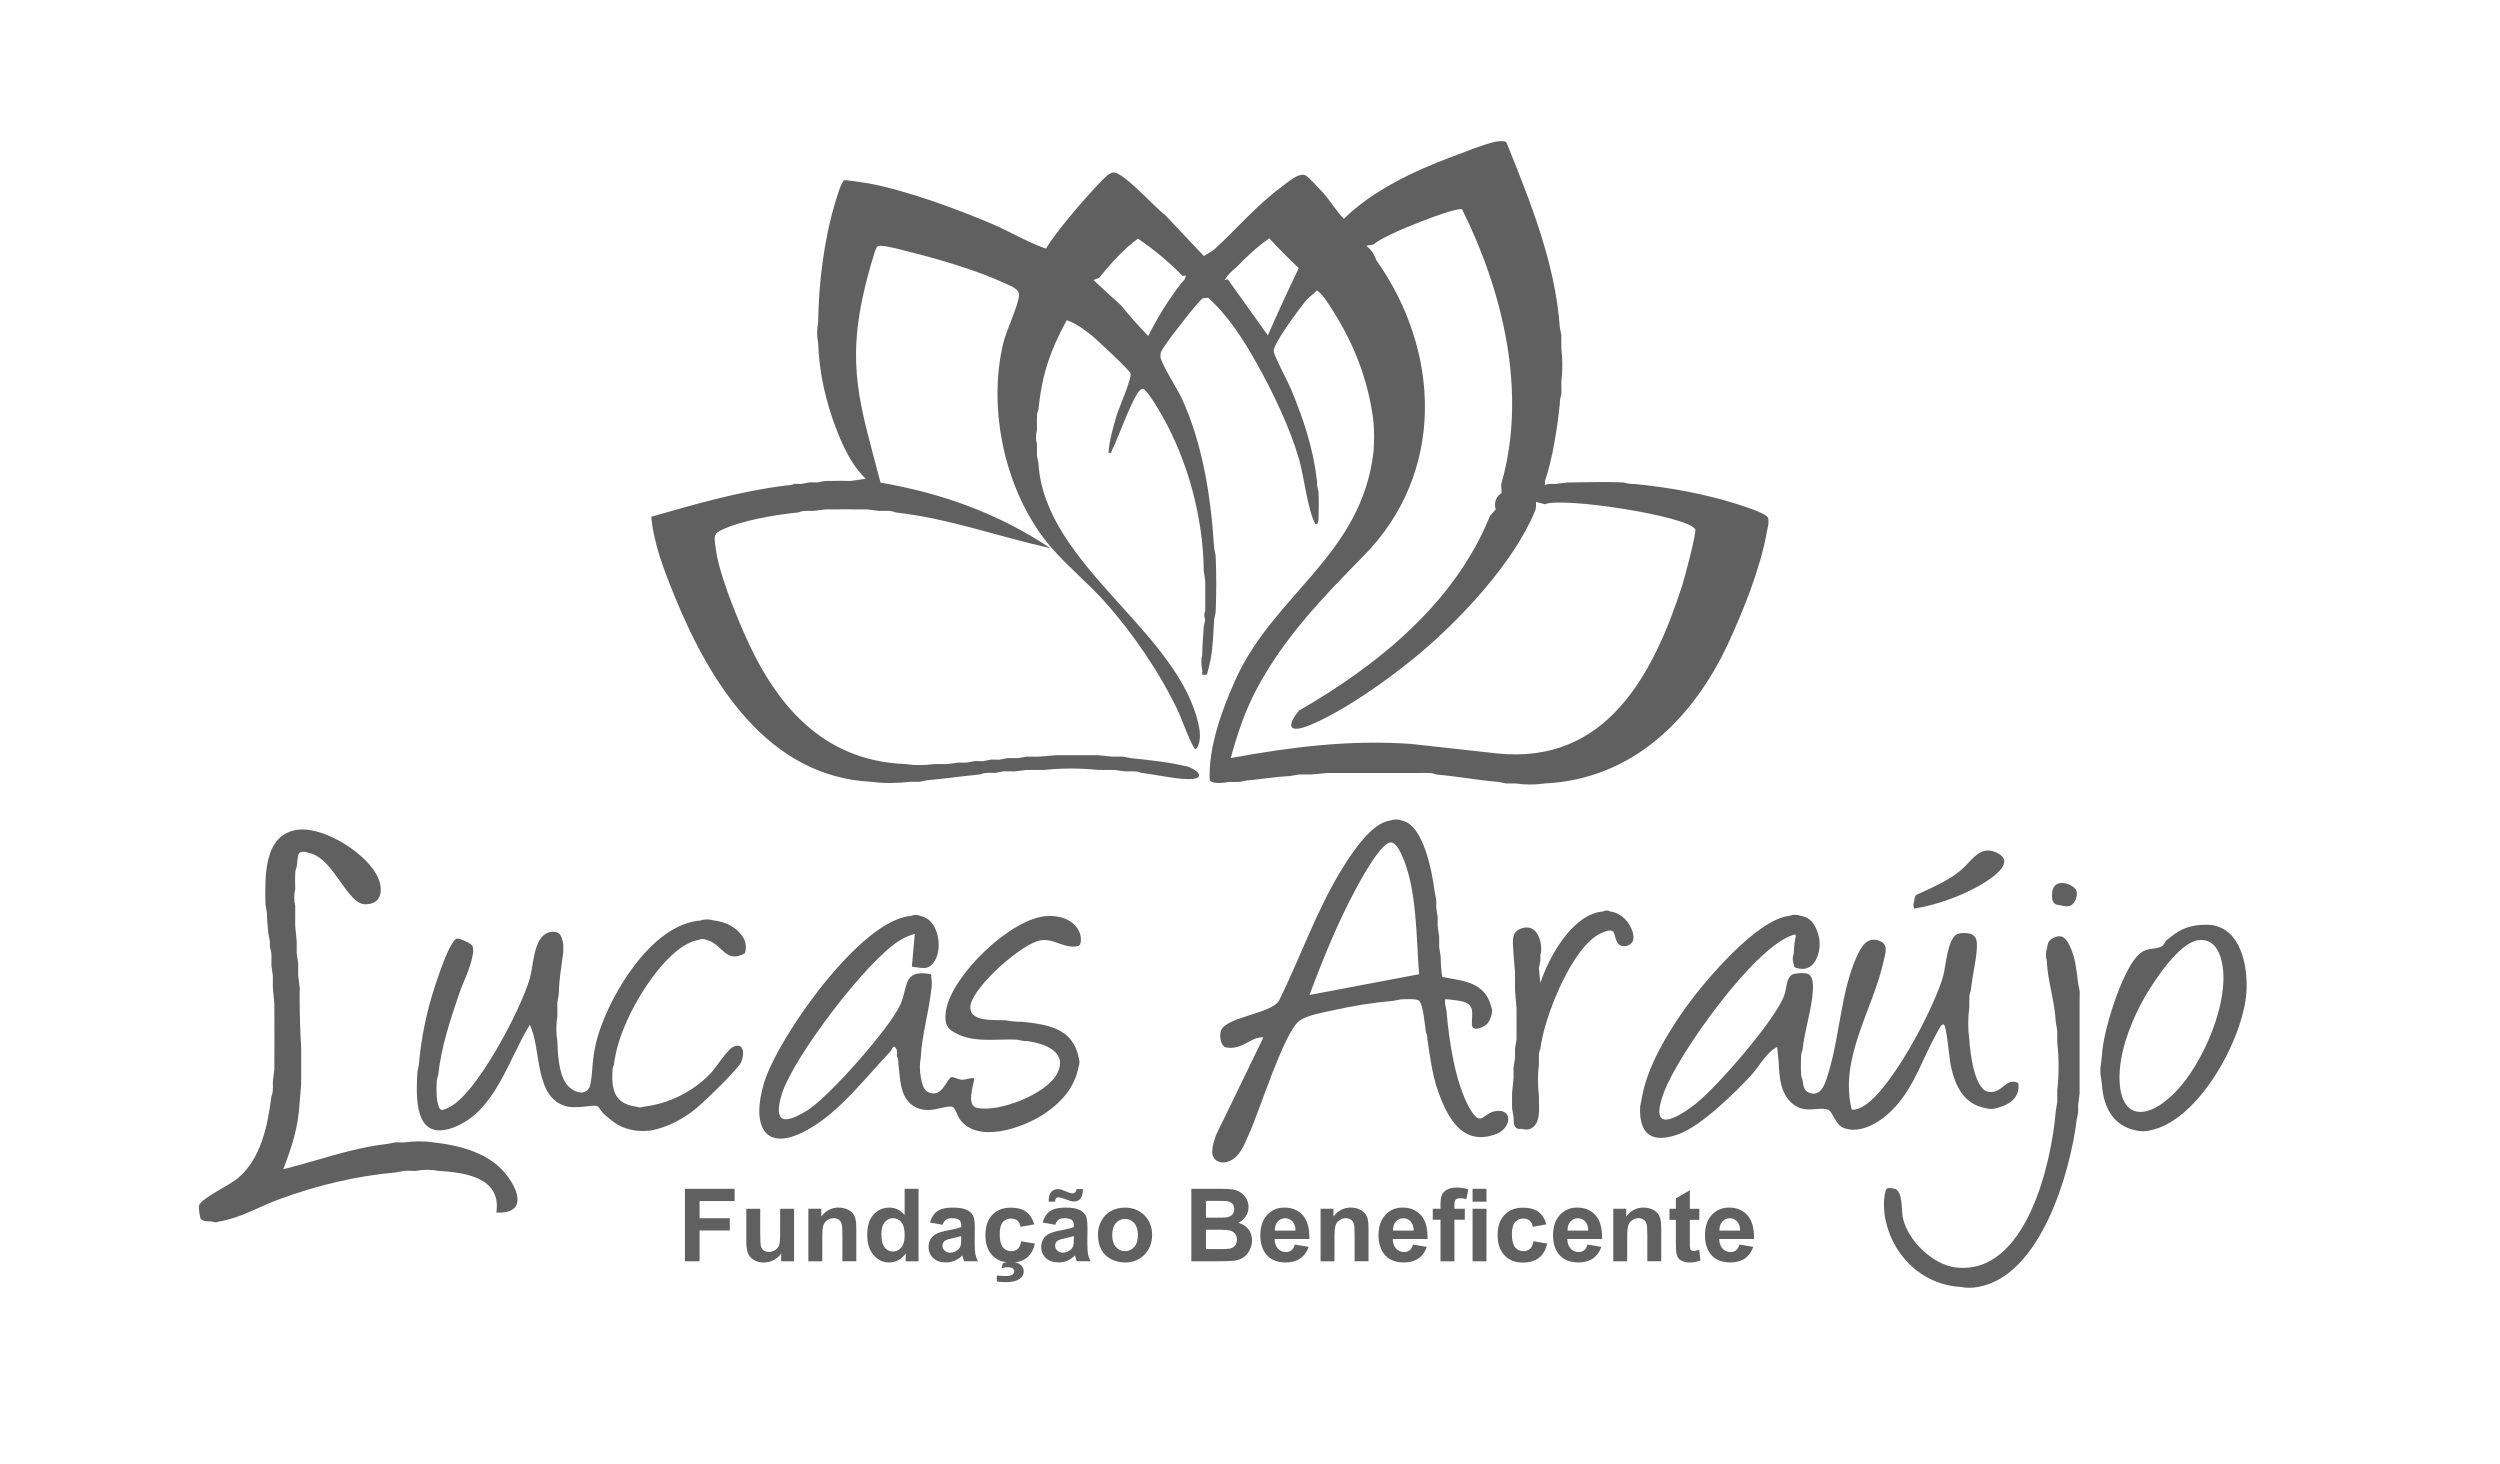 <?xml version="1.0" encoding="UTF-8"?>
<svg id="Camada_1" xmlns="http://www.w3.org/2000/svg" version="1.1" viewBox="0 0 690 404">
  <!-- Generator: Adobe Illustrator 29.6.1, SVG Export Plug-In . SVG Version: 2.1.1 Build 9)  -->
  <defs>
    <style>
      .st0 {
        fill: #606060;
      }
    </style>
  </defs>
  <path class="st0" d="M327.32,211.5c-4.56-1.15-10.5-1.78-15.22-2.25l-2.06-.41c-.94-.07-1.93,0-2.88,0l-4.11-.41c-3.83-.02-7.68-.02-11.51,0l-4.93.41c-1.09,0-2.19-.02-3.29,0l-2.47.41c-.95.01-1.93-.05-2.88,0l-2.06.41c-.81.06-1.65-.06-2.47,0l-2.06.41c-.81.07-1.65-.07-2.47,0l-2.06.41c-.81.06-1.65-.03-2.47,0l-2.88.41c-1.23.01-2.47,0-3.7,0-2.58.36-5.23.39-7.81,0-23.3-.88-36.25-16.74-44.88-36.72-2.68-6.2-6.91-16.67-7.62-23.21-.21-1.92-.75-3.45,1.11-4.41,5.6-2.9,15.51-4.48,21.79-5.13.65-.28,1.33-.42,2.06-.41.68-.05,1.37.04,2.06,0l3.29-.41c3.83-.03,7.68-.03,11.51,0l3.29.41c.81.04,1.66-.07,2.47,0,.73-.01,1.41.12,2.06.41,15.01,1.72,28.23,6.65,42.75,9.87-14.32-9.59-29.89-15.16-46.86-18.09-5.52-21.26-9.72-32.04-4.08-54.85.38-1.54,2.46-9.38,3.05-10.11.38-.47.64-.41,1.18-.39,2.15.09,5.63,1.11,7.84,1.66,7.62,1.87,19,5.23,26,8.53,1.56.73,4.29,1.59,4.25,3.36-.07,2.65-3.48,9.72-4.32,13.15-4.58,18.81.69,42.17,13.36,56.73,4.35,5,10.13,9.81,14.6,14.79,7.82,8.71,15.46,19.97,20.42,30.56.65,1.4,3.85,10.14,4.66,10.14.73-.52.8-1.28,1.03-2.05.26-1.23.18-2.47,0-3.7-4.94-26.5-42.75-44.77-44.4-73.17l-.41-2.06c-.02-1.09,0-2.19,0-3.29-.36-1.2-.37-2.5,0-3.7.04-1.23-.08-2.48,0-3.7,0-.73.13-1.41.41-2.06.94-9.62,3.24-16.27,7.81-24.67,2.51.85,4.7,2.5,6.77,4.12,1.4,1.09,10.62,9.71,10.84,10.56.38,1.42-3.17,9.44-3.84,11.63-.98,3.21-2,6.96-2.26,10.27,1.06.21.72-.23,1.03-.8,1.55-2.86,5.9-15.56,8-16.69.73-.39.81.02,1.24.44,1.41,1.37,3.55,5.08,4.59,6.92,7.12,12.51,11.31,28.2,11.44,42.62l.41,2.88c.03,2.73.01,5.49,0,8.22-.31.79-.35,1.68,0,2.47-.13.67-.26,1.35-.41,2.06-.14,2.67-.41,5.1-.41,7.81-.41,1.35-.24,2.74,0,4.11.09.31-.11,1.14,0,1.23.05.04,1.18.04,1.23,0,.16-.14.95-3.55,1.06-4.09.7-3.63.76-7.46,1-11.12l.41-2.06c.22-4.88.22-10.74,0-15.62l-.41-2.06c-.89-14-3.07-28.55-8.97-41.39-1.12-2.43-5.78-9.68-5.86-11.45-.07-1.49.64-2.08,1.34-3.2,1.03-1.66,9.22-12.29,10.23-12.81.57-.3,1.56-.16,1.62-.22,5.52,4.95,9.59,11.38,13.23,17.81,4.5,7.96,9.32,18.01,11.86,26.79,1.36,4.71,2.37,14.18,4.52,17.89.45.14.73-.28.82-1.23.07-2.49.14-5.34,0-7.81-.29-.92-.43-1.88-.41-2.88-1.03-9.08-3.74-17.1-7.21-25.47-.81-1.96-4.74-9.2-4.74-10.5,0-2.09,7.12-11.69,8.86-13.78.89-1.07,2.25-1.94,3.09-2.87,1.43,1,2.51,2.71,3.46,4.15,6.5,9.85,10.85,20.64,12.16,32.44.18,2.61.18,5.2,0,7.81-3.3,28.78-27.44,39.24-38.17,63.16-3.69,8.23-7.49,18.62-7.05,27.69.97,1.06,3.75.69,5.34.41.95,0,1.93.06,2.88,0l2.06-.41c3.98-.34,7.94-1.02,11.92-1.23l2.47-.41c1.09-.01,2.19,0,3.29,0l4.52-.41c1.78,0,3.57,0,5.34,0h19.32c1.09.04,2.2-.07,3.29,0,.72,0,1.41.13,2.06.41,5.78.51,11.47,1.57,17.27,2.06l2.06.41c.82.04,1.65-.03,2.47,0,2.72.39,5.5.41,8.22,0,24.17-1.15,40.99-17.93,50.64-38.78,4.19-9.05,8.93-20.91,10.62-30.7l.41-2.06c0-.57.1-1.21-.08-1.76-.41-1.24-6.66-3.19-8.24-3.7-8.98-2.9-19.28-4.77-28.68-5.65-1,.02-1.96-.12-2.88-.41-5.02-.26-10.55-.04-15.62,0l-3.29.41c-.53.04-1.14-.07-1.64,0-.51.05-.96.14-1.33.28.12-.18.15-.55.1-1.1,2.15-6.27,3.42-14.75,4.11-21.38-.02-.86.12-1.69.41-2.47.08-1.22-.03-2.47,0-3.7.39-3,.35-6.04,0-9.04,0-1.23.02-2.47,0-3.7l-.41-2.06c-1.29-17.95-8.16-34.73-14.78-51.2-.6-.41-2.25-.24-3.01-.09-2.91.58-8.85,2.98-11.91,4.12-10.33,3.84-22.03,9.35-29.91,17.16-2.15-2.2-3.69-4.9-5.74-7.2-.78-.87-4-4.32-4.72-4.74-1.82-1.08-5.15,1.95-6.77,3.14-7,5.17-12.29,11.53-18.53,17.24-.6.55-2.79,1.7-2.88,1.84l-10.68-11.32c-2.72-1.96-11.35-11.73-14.2-11.75-.57,0-.81.17-1.25.43-1.53.9-7.1,7.3-8.61,9.06-2.68,3.11-6.77,8.08-8.83,11.52-5.02-1.7-9.64-4.55-14.52-6.65-9.79-4.21-23.91-9.39-34.3-11.33-.92-.17-6.44-1.01-6.81-.89-.88.27-2.19,4.97-2.54,6.13-3.14,10.33-4.6,22.53-4.73,33.3-.36,1.76-.39,3.59,0,5.34.28,8.36,2.11,16.44,5.15,24.24,1.83,4.7,4.31,9.91,8,13.37l-4.11.61c-1.9-.03-3.86-.07-5.76,0-1.13-.03-2.23.11-3.29.41-.82.05-1.65-.06-2.47,0l-2.06.41c-.67.06-1.38-.07-2.06,0-.65.29-1.33.42-2.06.41-13.07,1.63-24.81,5.07-37.39,8.65.68,7.46,3.56,14.86,6.37,21.76,9.71,23.84,25.71,50.07,54.46,51.4,3.49.5,7.16.38,10.69,0,.82-.03,1.65.05,2.47,0l2.06-.41c4.94-.44,9.86-1.15,14.8-1.64.65-.28,1.33-.42,2.06-.41.68-.06,1.38.05,2.06,0l2.06-.41c1.08-.08,2.2.02,3.29,0l3.29-.41c1.64-.01,3.29,0,4.93,0,4.7-.51,10.11-.5,14.8,0,1.5,0,3.02-.02,4.52,0l2.88.41c.81.04,1.66-.07,2.47,0,.73-.01,1.41.13,2.06.41,3.67.4,11.01,2.07,14.2,1.66,3.81-.48.52-2.93-1.86-3.53ZM379.11,67.49c2.48-2.69,23.86-10.86,24.46-9.66,11.19,22.54,18.09,50.5,10.74,75.92l.15,2.33c-1.74.99-2.15,2.98-1.64,4.52l-1.58,1.79c-9.76,24.21-31.19,41.32-52.75,53.76-3.77,4.71-2.37,6.26,3.22,3.91,9.24-3.88,20.63-11.94,28.59-18.42,12-9.77,27.51-26.2,33.36-40.61.32-.79.32-1.65.27-2.49l2.46.62c5.12-2.05,39.3,3.26,41.49,6.89.47.77-3.04,13.84-3.52,15.33-8.04,24.96-21.07,49.73-51.24,46.56l-23.69-2.62c-17-1.19-33,.84-49.75,3.9,1.84-6.66,3.87-12.83,7.16-19.05,7.47-14.1,18.35-25.42,29.49-36.71,22.63-22.94,21.36-56.43,3.55-81.63-.63-1.78-1.57-3.12-2.82-3.99l2.06-.35ZM341.25,73.77c2.87-2.99,5.68-5.63,9.08-8,2.53,2.77,5.24,5.51,8.13,8.23-2.92,6.05-5.83,12.41-8.54,18.56l-11.03-15.45-.89.17c.8-1.35,1.81-2.37,3.25-3.51ZM303.35,76.7c3.15-3.95,7.06-8.22,10.72-10.83,4.42,2.97,8.59,6.46,12.31,10.27l.93-.08c-.15.85-.52,1.46-1.09,1.85-3.59,4.62-6.7,9.56-9.31,14.83-2.6-2.69-5.1-5.51-7.51-8.47-2.66-2.37-5.19-4.7-7.58-6.98l1.53-.59Z"/>
  <path class="st0" d="M522.98,305.64c5.79-6.52,7.62-13.59,11.72-20.76.22-.39,1.22-2.66,1.85-2.05.75.73,1.47,9.33,1.83,11.12,1.16,5.67,3.6,10.84,9.68,11.9.95.3,1.93.3,2.88,0,3.53-.83,6.7-2.83,6.11-6.93-3.53-1.73-4.38,3.15-8.35,2.4-3.83-.72-5-11.23-5.16-14.38-.42-2.99-.4-6.05,0-9.04.03-.82-.05-1.65,0-2.47,0-.72.13-1.41.41-2.06.32-3.68,1.86-9.91,1.68-12.96-.08-1.33-.43-2.06-1.68-2.66-1.21-.32-2.49-.33-3.7,0-2.77,1.38-3.16,8.69-3.9,11.51-2.16,8.23-15.33,33.85-23.34,36.68-.64.22-1.24.45-1.93.3-3.56-14.19,5.94-27.72,8.83-41.09.46-2.14,1.46-4.68-1.42-5.57-3.3-1.03-4.78,1.76-5.98,4.34-4.3,9.3-4.75,21.84-7.73,31.74-.79,2.63-1.93,7.54-5.63,5.86-1.46-.66-1.42-2.29-1.65-3.49-.3-.63-.43-1.31-.41-2.06-.09-1.28-.05-2.81,0-4.11,0-.73.13-1.41.41-2.06.56-5.53,2.64-11.5,2.87-16.66.06-1.38.04-3.44-1.23-4.31-1.34-.42-2.76-.24-4.11,0-2.12.77-1.82,3.77-2.57,5.86-2.39,6.74-18.48,25.23-24.37,29.89-5.82,4.6-13.23,8.32-8.73-3.38,4.09-10.63,24.61-39.48,35.26-43.06,1.22-.5,1.11-.03.82,1.23-.26,1.35-.28,2.75-.41,4.11-.37.79-.25,1.68,0,2.47.16.41-.05.94.66,1.17,3.68,1.18,5.58-1.32,6.32-4.46.27-1.36.31-2.76,0-4.11-.62-2.62-1.95-5.33-4.93-5.76-1.05-.41-2.24-.4-3.29,0-8.95.98-23.28,17.98-28.46,25.19-5.06,7.04-10.89,16.75-12.24,25.37l-.41,2.06c-.37,7.82,3.33,10.29,10.68,7.6,6.13-2.24,15.42-11.31,19.95-16.23,2.22-2.41,4.23-6.38,7.19-7.82.13,1.11.27,2.48.41,4.11.17,4.2.49,9.26,4.31,11.92,3.41,2.38,6.66.37,9.39,1.3,1.05.36,2.06,4.15,4.08,4.97,5.08,2.05,11.08-2.07,14.27-5.66Z"/>
  <path class="st0" d="M262.9,305.5c.69.22,1.38,2.51,1.99,3.38,4.84,6.83,17.21,2.48,22.92-1.2,4.94-3.19,8.81-7.41,9.9-13.33.33-.81.27-1.66,0-2.47-1.63-8.11-8.56-9.13-15.62-9.87-1.54.03-3.04-.11-4.52-.41-2.78-.19-10.42.69-9.7-4.11.78-5.22,14.28-17.25,19.46-17.99,2.57-.37,4.66.99,7.09,1.55,1.09.2,2.21.38,3.29,0,.12-.07.34-.29.41-.41.34-.95.23-1.92,0-2.88-1.32-3.83-5.46-5.17-9.24-4.93-9.9.63-26.04,16.25-27.76,25.89-.18,1.23-.3,2.48,0,3.7.52,1.43,1.17,1.9,2.49,2.65,5.11,2.89,11.62,1.57,17.24,1.88.93.28,1.88.42,2.88.41,4.82.75,11.15,3.04,7.99,9.02-2.97,5.63-16.04,10.7-22.08,9.39-2.93-.63-1.06-5.95-.71-8.13-1.17-.29-2.4.41-3.45.37-.85-.03-2.34-.86-2.88-.72-1.12.28-2.26,4.59-4.96,4.49-2.75-.1-3.11-2.46-3.51-4.55-.33-1.8-.33-3.58,0-5.34.29-6.08,2.16-12.32,2.88-18.5.24-1.24.24-2.48,0-3.7-.08-.21.25-.74-.26-.84-7.72-1.36-6.01,3.55-8.3,8.52-2.95,6.42-19.56,25.31-25.6,29.07-6.04,3.76-9.54,3.87-7.14-4.26,2.97-10.07,23.8-37.5,32.86-42.78,1.33-.78,2.42-1.24,3.91-1.63l-.81,9.04c2.81.26,4.59,1.22,6.35-1.66,2.25-3.69.89-11.43-3.89-12.32-.9-.41-1.97-.39-2.88,0-13.75,1.09-36.39,33.3-40.3,45.82-3.7,11.86-.15,20.3,12.72,12.72,8.46-4.98,15.3-14.06,22.05-21.13.51-.53.76-2.16,1.63-.83.39.61.12,1.41.2,2.06.29.64.42,1.33.41,2.06.5,3.93.27,9.18,4.13,11.7,4.15,2.7,8.7-.41,10.8.28Z"/>
  <path class="st0" d="M136.7,321.14c-4.85-3.72-11.04-5.16-16.99-5.83-2.72-.42-5.5-.35-8.22,0-.82.03-1.65-.05-2.47,0l-2.06.41c-9.93,1.09-19.14,4.61-28.77,6.99,2.4-6.27,4.16-11.67,4.52-18.5l.41-4.93c.01-3.42,0-6.86,0-10.28-.26-4.11-.4-8.36-.41-12.74,0-1.23.01-2.47,0-3.7l-.41-3.29c0-1.09.01-2.19,0-3.29l-.41-2.88c-.01-1.09,0-2.19,0-3.29l-.41-4.11c-.01-1.91-.01-3.84,0-5.76-.35-1.48-.38-3.05,0-4.52.04-1.36-.1-2.76,0-4.11-.02-.73.12-1.42.41-2.06.48-3.51-.16-5.08,4.22-3.6,6.19,2.09,9.8,13.69,14.49,13.91,4.51.21,5.28-3.59,3.82-7.13-2.73-6.63-14.7-14.15-21.91-13.45-9.93.97-9.35,13.29-9.25,20.56l.41,2.47c.03,2.08.22,3.73.41,5.76l.41,2.06c.05.54-.05,1.11,0,1.64.28.65.42,1.33.41,2.06.08.94-.02,1.93,0,2.88l.41,2.88c.01,1.09,0,2.19,0,3.29l.41,4.52c.03,6.02.05,12.07,0,18.09l-.41,3.29c-.05.68.06,1.38,0,2.06.01.73-.12,1.41-.41,2.06-.98,7.95-2.84,17.21-9.26,22.6-2.31,1.94-9.78,5.36-10.69,7.43-.21.48.19,3.27.42,3.68.54.95,2.22.71,3.09.82.69.29,1.38.3,2.06,0,5.83-.96,10.89-4.04,16.34-6.06,10.42-3.87,21.47-6.53,32.58-7.5l2.06-.41c1.09-.07,2.2.03,3.29,0,2.03-.38,4.14-.41,6.17,0,7.31.42,17.5,1.79,16.03,11.51,10.52.51,4.56-9.8-.27-13.5Z"/>
  <path class="st0" d="M196.99,254.06c-1.18-.41-2.51-.4-3.7,0-12.54,1.04-22.93,17.6-27.03,28.26-2.17,5.65-2.54,8.97-2.98,14.91l-.41,2.47c-1.3,3.36-5.25,1.52-6.76-.84-1.95-3.05-2.15-8.01-2.28-11.49-.39-2.31-.35-4.68,0-6.99,0-1.23-.02-2.47,0-3.7l.41-2.47c.05-4.06.76-7.54,1.23-11.51v-2.06c-.26-1.18-.42-2.68-1.64-3.29-.83-.29-1.64-.23-2.47,0-4.18,1.56-4.01,8.77-5.14,12.74-2.33,8.2-14.85,32.47-22.65,35.72-.85.35-1.84,1-2.33-.06-.86-1.83-.81-4.87-.71-6.89,0-.73.13-1.41.41-2.06.81-7.7,3.27-15.1,5.75-22.41,1.23-3.64,2.99-6.63,3.71-10.48.29-.99.29-1.95,0-2.88-.44-.7-3.59-2.11-4.27-1.98-2.32.46-6.9,15.5-7.62,18.25-1.47,5.59-2.4,10.86-2.91,16.62l-.41,2.06c-.37,6.98-.87,19.07,9.74,15.29,11.71-4.18,15.42-18.98,21.3-28.43,3.34,6.82,1.03,20.47,10.48,22.6,1.5.23,3.02.14,4.52,0,5.29-.66,2.94-.21,5.96,2.46,2.7,2.39,4.45,3.49,8.01,4.11,1.5.18,3.02.2,4.52,0,4.69-.91,9.12-3.31,12.75-6.37,2.18-1.83,11.23-10.53,12.12-12.54.92-2.08.81-5.52-2.16-4.21-1.68.74-4.71,5.66-6.26,7.3-4.77,5.04-11.62,8.49-18.51,9.24-.71.29-1.35.28-2.06,0-5.6-.72-6.82-4.13-6.58-9.46-.01-.73.12-1.42.41-2.06.57-4.44,1.83-8.14,3.63-12.2,3.21-7.25,11.62-20.84,19.8-22.33.71-.28,1.35-.29,2.06,0,4.59,1.15,5.28,6.78,10.69,3.7.34-1.04.34-2.13,0-3.29-1.28-3.41-5.19-5.41-8.63-5.76Z"/>
  <path class="st0" d="M573.96,273.38l-.41-2.06c-.38-3.29-.75-6.94-2.16-9.96-1.1-2.35-2.23-3.86-4.98-2.32-1.3.73-1.2,1.66-1.49,2.83-.33,1.15-.33,2.25,0,3.29.18,5.42,2.16,11.05,2.47,16.85l.41,2.47c.01,1.09,0,2.19,0,3.29.49,4.19.49,8.98,0,13.15,0,1.09.02,2.2,0,3.29l-.41,2.47c-1.15,14.33-8.23,45.53-27.7,43.12-6.36-.79-13.3-7.61-14.53-13.83-.4-2.02.09-7.37-2.38-7.9-2.54-.55-2.25.19-2.66,2.04-.24,1.64-.16,3.3,0,4.93,1.48,10.74,9.89,19.52,20.97,20.14,1.6.33,3.25.33,4.93,0,17.07-3.04,25.33-31.24,27.13-46.04l.41-2.06c.06-.67,0-1.38,0-2.06l.41-3.29c.02-2.6,0-5.21,0-7.81v-17.27c-.03-1.09.07-2.2,0-3.29Z"/>
  <path class="st0" d="M450.64,259.81c.31-.83.21-1.63,0-2.47-.83-2.85-3.09-5.34-6.17-5.76-.63-.38-1.42-.36-2.06,0-8.31.58-14.98,12.62-17.27,19.73l-.41-4.11.41-2.06c.03-.54,0-1.1,0-1.64.41-1.21.23-2.46,0-3.7-.77-2.85-2.5-4.69-5.65-3.39-2.76,1.14-1.78,4.47-1.75,7.09l.41,4.93c0,1.64,0,3.29,0,4.93l.41,4.93c.01,2.87.04,5.76,0,8.63l-.41,2.47c-.01.82,0,1.64,0,2.47l-.41,2.88c-.01.96,0,1.92,0,2.88l-.41,4.11c0,1.37-.03,2.75,0,4.11l.41,2.47c.08.89-.12,2.18.61,2.89.66.63,1.26.27,1.86.4.7.18,1.36.22,2.06,0,3.26-1.37,2.39-6.08,2.47-9.04-.31-2.86-.4-5.77,0-8.63.03-.82-.06-1.65,0-2.47-.01-.73.13-1.41.41-2.06.97-8.41,8.73-28.35,16.84-31.88,4.6-2,2.99.67,4.57,2.86.93,1.28,3.28.93,4.08-.58Z"/>
  <path class="st0" d="M545.61,244.82c3-1.63,12.07-7.01,4.81-9.76-4.23-1.6-6.58,2.97-9.34,5.23-3.46,2.84-7.88,4.72-11.92,6.58-.9.43-.65,1.2-.83,1.84-.31.8-.31,1.48,0,2.06,5.9-.95,12.02-3.09,17.27-5.95Z"/>
  <path class="st0" d="M569.03,249.95c.84.2,1.64.31,2.47,0,1.25-.68,1.91-2.51,1.66-3.9-.31-1.72-5.36-3.96-6.59-.63-.25,1.09-.37,2.22,0,3.29.72,1.23,1.36.96,2.47,1.23Z"/>
  <path class="st0" d="M412.63,306.69c-3.47.62-3.84,4.7-7.02-.83-3.97-6.9-5.72-18.83-6.36-26.73l-.41-2.06c-.06-.38.03-.84,0-1.23.24-.21,4.32.4,4.96.59,3.43,1.02,2.36,3.48,2.44,6.39.09,1.12.91,1.39,2.47.82,1.78-.69,2.35-1.55,2.88-3.29.28-.81.33-1.67,0-2.47-1.76-6.87-7.5-7.07-13.53-8.25-.32-1.91-.41-3.78-.44-5.72l-.41-2.47c-.01-.96.01-1.92,0-2.88l-.41-2.88c0-.82,0-1.64,0-2.47l-.41-2.88c0-.67.06-1.39,0-2.06l-.41-2.06c-.65-5.02-2.93-18.52-9.04-19.73-1.03-.42-2.25-.4-3.29,0-5.01.6-10.36,8.7-12.91,12.78-7.27,11.62-11.69,24.69-17.74,36.94-2.36,3.77-15.16,4.43-16.1,8.56-.3,1.3-.07,3.4,1.12,4.22,1.06.31,2.16.31,3.29,0,2.93-.71,4.66-2.85,7.4-2.68l-13.16,27.13c-.76,2.44-2.1,6.09.83,7.2.81.34,1.66.27,2.47,0,3.38-1.06,4.58-4.83,5.95-7.82,2.84-6.23,9.53-27.74,13.78-31.03,2.04-1.58,6.74-2.35,9.39-2.95,5.44-1.23,10.97-2.11,16.52-2.59l2.06-.41c1.17-.05,4.5-.27,5.15.4,1.13,1.15,1.55,6.79,1.84,8.64.29.64.43,1.33.41,2.06.97,5.88,1.37,10.5,3.69,16.25,2.74,6.78,6.85,12.91,15.21,9.85,4.41-1.62,4.77-7.23-.17-6.35ZM361.43,274.61c3.63-9.77,7.74-19.86,12.67-29.05,1.68-3.14,6.09-11.23,8.98-12.84,1.67-.93,3.02,1.56,3.62,2.84,4.46,9.35,4.15,23.14,4.97,33.32l-30.25,5.73Z"/>
  <path class="st0" d="M610.14,255.29c-.81-.09-2.04-.06-2.88,0-3.94.28-6.36,1.75-9.31,4.25-.47.4-.66,1.36-1.39,1.7-2.3,1.06-4.23-.05-6.75,2.7-4.38,4.78-9.49,21.01-9.68,27.52l-.41,3.29c0,.55,0,1.1,0,1.64l.41,2.88c.39,6.23,3.05,11.48,9.46,12.74,1.22.29,2.48.29,3.7,0,13.62-2.52,26.02-25.6,26.74-38.42.38-6.86-1.49-17.35-9.88-18.31ZM600.48,301.34c-8.37,8.63-16.32,7.6-15.42-5.96.46-6.8,3.66-14.62,7.06-20.48,2.55-4.38,9.4-14.78,14.62-15.41,4.16-.51,5.89,2.95,6.57,6.4,2.1,10.73-5.33,27.72-12.84,35.46Z"/>
  <polygon class="st0" points="189.04 348.12 193.08 348.12 193.08 339.61 201.43 339.61 201.43 336.23 193.08 336.23 193.08 331.49 202.76 331.49 202.76 328.11 189.04 328.11 189.04 348.12"/>
  <path class="st0" d="M215.33,339.74c0,2.07-.1,3.38-.29,3.91s-.55.98-1.06,1.34c-.52.36-1.11.54-1.76.54-.57,0-1.05-.13-1.42-.4-.37-.27-.63-.63-.77-1.09-.14-.46-.21-1.71-.21-3.75v-6.66h-3.84v9.17c0,1.36.17,2.43.52,3.21.35.77.91,1.37,1.68,1.8.77.43,1.65.64,2.62.64s1.86-.22,2.72-.67,1.55-1.06,2.08-1.83v2.17h3.56v-14.5h-3.84v6.12Z"/>
  <path class="st0" d="M235.36,334.92c-.36-.47-.89-.86-1.59-1.17-.7-.3-1.47-.46-2.32-.46-1.92,0-3.51.82-4.78,2.46v-2.13h-3.56v14.5h3.84v-6.57c0-1.62.1-2.73.29-3.33.2-.6.56-1.08,1.09-1.45.53-.36,1.12-.55,1.79-.55.52,0,.96.13,1.33.38.37.25.63.61.8,1.07.16.46.25,1.47.25,3.04v7.4h3.84v-9.01c0-1.12-.07-1.98-.21-2.58-.14-.6-.39-1.14-.75-1.61Z"/>
  <path class="st0" d="M249.67,335.32c-1.18-1.35-2.58-2.02-4.2-2.02-1.77,0-3.23.64-4.38,1.92-1.16,1.28-1.73,3.15-1.73,5.6s.59,4.27,1.78,5.62c1.19,1.34,2.61,2.01,4.28,2.01.82,0,1.63-.2,2.44-.61s1.5-1.02,2.1-1.85v2.13h3.56v-20.01h-3.84v7.21ZM248.75,344.29c-.62.75-1.37,1.13-2.25,1.13-1.11,0-1.97-.5-2.59-1.5-.43-.69-.64-1.81-.64-3.36,0-1.44.31-2.52.92-3.24s1.38-1.09,2.29-1.09,1.71.37,2.31,1.1c.6.73.9,1.93.9,3.6,0,1.49-.31,2.61-.93,3.36Z"/>
  <path class="st0" d="M269.01,343.35l.04-4.48c0-1.67-.17-2.81-.51-3.43-.34-.62-.93-1.14-1.77-1.54-.84-.4-2.11-.61-3.82-.61-1.88,0-3.3.34-4.26,1.01-.96.67-1.63,1.71-2.02,3.11l3.48.63c.24-.67.55-1.14.93-1.41.38-.27.91-.4,1.6-.4,1.01,0,1.7.16,2.06.47.36.31.55.84.55,1.58v.38c-.69.29-1.93.61-3.73.94-1.33.25-2.35.55-3.05.89-.71.34-1.25.83-1.64,1.47-.39.64-.59,1.37-.59,2.19,0,1.24.43,2.26,1.29,3.07.86.81,2.04,1.21,3.53,1.21.85,0,1.64-.16,2.39-.48.75-.32,1.45-.8,2.1-1.43.03.07.07.22.14.45.15.5.27.88.37,1.13h3.79c-.34-.69-.57-1.34-.69-1.95-.12-.6-.18-1.54-.18-2.82ZM265.28,341.92c0,.92-.05,1.54-.15,1.87-.15.5-.45.92-.91,1.27-.63.46-1.29.68-1.98.68-.62,0-1.13-.2-1.53-.59-.4-.39-.6-.86-.6-1.39s.25-1,.75-1.35c.33-.22,1.02-.44,2.09-.67,1.06-.23,1.84-.42,2.33-.59v.76Z"/>
  <path class="st0" d="M280.91,344.7c-.46.41-1.06.62-1.79.62-.97,0-1.75-.35-2.33-1.06-.58-.71-.87-1.92-.87-3.64,0-1.55.28-2.65.85-3.31.57-.66,1.33-.99,2.29-.99.72,0,1.3.19,1.75.57s.74.95.87,1.71l3.78-.68c-.46-1.56-1.2-2.71-2.25-3.47-1.04-.76-2.45-1.14-4.21-1.14-2.16,0-3.87.67-5.13,2-1.26,1.33-1.9,3.2-1.9,5.59s.63,4.22,1.89,5.56c1.04,1.11,2.38,1.75,4.01,1.94-.37.06-.74.15-1.09.27l-.35,1.35c.61-.18,1.21-.27,1.79-.27s1.03.11,1.31.34c.28.23.42.5.42.81,0,.35-.15.63-.45.85-.39.29-.99.44-1.8.44s-1.64-.05-2.58-.15v1.61c.6.15,1.49.22,2.66.22,1.65,0,2.91-.34,3.79-1.02.66-.5.98-1.15.98-1.95,0-.72-.3-1.33-.89-1.83-.39-.33-.9-.55-1.52-.66,1.3-.16,2.38-.57,3.24-1.25,1.11-.88,1.86-2.19,2.25-3.92l-3.77-.64c-.19,1.01-.52,1.72-.98,2.14Z"/>
  <path class="st0" d="M296.75,329.1c-.2.18-.44.27-.73.27-.41,0-.98-.16-1.7-.48-.72-.32-1.22-.52-1.49-.59s-.57-.1-.89-.1c-.73,0-1.32.26-1.79.77-.46.51-.7,1.25-.7,2.2,0,.12,0,.28.01.49h1.75c0-.44.1-.74.26-.92s.39-.27.68-.27c.38,0,.99.16,1.83.48.84.32,1.36.51,1.57.56.3.06.6.1.91.1.71,0,1.29-.26,1.74-.79.45-.53.68-1.41.69-2.63h-1.77c-.05.43-.18.73-.38.91Z"/>
  <path class="st0" d="M300.1,343.35l.04-4.48c0-1.67-.17-2.81-.51-3.43-.34-.62-.93-1.14-1.77-1.54-.84-.4-2.11-.61-3.82-.61-1.88,0-3.3.34-4.26,1.01-.96.67-1.63,1.71-2.02,3.11l3.48.63c.24-.67.55-1.14.93-1.41.38-.27.91-.4,1.6-.4,1.01,0,1.7.16,2.06.47.36.31.55.84.55,1.58v.38c-.69.29-1.93.61-3.73.94-1.33.25-2.35.55-3.05.89-.71.34-1.25.83-1.64,1.47-.39.64-.59,1.37-.59,2.19,0,1.24.43,2.26,1.29,3.07.86.81,2.04,1.21,3.53,1.21.85,0,1.64-.16,2.39-.48.75-.32,1.45-.8,2.1-1.43.03.07.07.22.14.45.15.5.27.88.37,1.13h3.79c-.34-.69-.57-1.34-.69-1.95-.12-.6-.18-1.54-.18-2.82ZM296.38,341.92c0,.92-.05,1.54-.15,1.87-.15.5-.45.92-.91,1.27-.63.46-1.29.68-1.98.68-.62,0-1.13-.2-1.53-.59-.4-.39-.6-.86-.6-1.39s.25-1,.75-1.35c.33-.22,1.02-.44,2.09-.67,1.06-.23,1.84-.42,2.33-.59v.76Z"/>
  <path class="st0" d="M310.5,333.3c-1.42,0-2.71.31-3.86.94-1.15.63-2.04,1.54-2.67,2.73-.63,1.19-.94,2.43-.94,3.7,0,1.67.31,3.08.94,4.24s1.54,2.04,2.75,2.64c1.21.6,2.47.9,3.8.9,2.15,0,3.93-.72,5.34-2.16,1.41-1.44,2.12-3.26,2.12-5.45s-.7-3.97-2.1-5.4c-1.4-1.42-3.2-2.14-5.39-2.14ZM313.04,344.17c-.68.76-1.52,1.15-2.52,1.15s-1.84-.38-2.53-1.15-1.02-1.87-1.02-3.3.34-2.54,1.02-3.3,1.52-1.15,2.53-1.15,1.84.38,2.52,1.15c.68.76,1.02,1.86,1.02,3.28s-.34,2.57-1.02,3.33Z"/>
  <path class="st0" d="M341.78,337.49c.86-.39,1.55-.98,2.05-1.76.51-.78.76-1.64.76-2.58,0-.86-.2-1.64-.61-2.34s-.92-1.25-1.54-1.67c-.61-.42-1.31-.69-2.09-.83-.78-.13-1.96-.2-3.54-.2h-8v20.01h6.81c2.57-.02,4.2-.06,4.87-.14,1.07-.12,1.98-.43,2.71-.95.73-.51,1.31-1.2,1.73-2.06s.63-1.74.63-2.65c0-1.16-.33-2.16-.98-3.02-.66-.86-1.59-1.46-2.81-1.82ZM332.85,331.44h2.32c1.9,0,3.05.02,3.45.07.67.08,1.18.32,1.52.7.34.39.51.89.51,1.51s-.2,1.17-.59,1.56-.94.63-1.63.72c-.38.05-1.36.07-2.93.07h-2.65v-4.63ZM340.83,343.83c-.38.42-.87.69-1.47.8-.39.08-1.32.12-2.77.12h-3.74v-5.35h3.26c1.84,0,3.03.1,3.58.29.55.19.97.5,1.26.91.29.42.44.93.44,1.53,0,.71-.19,1.28-.57,1.7Z"/>
  <path class="st0" d="M359.59,335.43c-1.25-1.42-2.95-2.14-5.1-2.14-1.92,0-3.51.68-4.76,2.04-1.26,1.36-1.88,3.24-1.88,5.64,0,2.01.48,3.68,1.43,5,1.21,1.65,3.08,2.47,5.6,2.47,1.59,0,2.92-.37,3.98-1.1,1.06-.73,1.84-1.8,2.33-3.2l-3.82-.64c-.21.73-.52,1.26-.93,1.58s-.91.49-1.52.49c-.88,0-1.62-.32-2.21-.95-.59-.63-.9-1.52-.93-2.65h9.61c.05-2.94-.54-5.12-1.79-6.54ZM351.84,339.63c0-1.05.26-1.87.81-2.48.55-.61,1.24-.91,2.07-.91.78,0,1.45.29,1.99.87.55.58.83,1.42.86,2.53h-5.73Z"/>
  <path class="st0" d="M376.73,334.92c-.36-.47-.89-.86-1.59-1.17-.7-.3-1.47-.46-2.32-.46-1.92,0-3.51.82-4.78,2.46v-2.13h-3.56v14.5h3.84v-6.57c0-1.62.1-2.73.29-3.33.2-.6.56-1.08,1.09-1.45.53-.36,1.12-.55,1.79-.55.52,0,.96.13,1.33.38.37.25.63.61.8,1.07.16.46.25,1.47.25,3.04v7.4h3.84v-9.01c0-1.12-.07-1.98-.21-2.58-.14-.6-.39-1.14-.75-1.61Z"/>
  <path class="st0" d="M392.21,335.43c-1.25-1.42-2.95-2.14-5.1-2.14-1.92,0-3.51.68-4.76,2.04-1.26,1.36-1.88,3.24-1.88,5.64,0,2.01.48,3.68,1.43,5,1.21,1.65,3.08,2.47,5.6,2.47,1.59,0,2.92-.37,3.98-1.1,1.06-.73,1.84-1.8,2.33-3.2l-3.82-.64c-.21.73-.52,1.26-.93,1.58s-.91.49-1.52.49c-.88,0-1.62-.32-2.21-.95-.59-.63-.9-1.52-.93-2.65h9.61c.05-2.94-.54-5.12-1.79-6.54ZM384.46,339.63c0-1.05.26-1.87.81-2.48.55-.61,1.24-.91,2.07-.91.78,0,1.45.29,1.99.87.55.58.83,1.42.86,2.53h-5.73Z"/>
  <path class="st0" d="M399.4,328.33c-.7.38-1.17.87-1.43,1.47s-.39,1.51-.39,2.73v1.09h-2.13v3.02h2.13v11.48h3.84v-11.48h2.87v-3.02h-2.87v-1.02c0-.74.12-1.24.36-1.49.24-.26.64-.39,1.19-.39s1.15.07,1.76.22l.52-2.68c-1.05-.33-2.12-.49-3.21-.49s-1.95.19-2.64.57Z"/>
  <rect class="st0" x="406.43" y="328.11" width="3.84" height="3.55"/>
  <rect class="st0" x="406.43" y="333.62" width="3.84" height="14.5"/>
  <path class="st0" d="M422.28,344.7c-.46.41-1.06.62-1.79.62-.97,0-1.75-.35-2.33-1.06-.58-.71-.87-1.92-.87-3.64,0-1.55.28-2.65.85-3.31.57-.66,1.33-.99,2.29-.99.72,0,1.3.19,1.75.57s.74.95.87,1.71l3.78-.68c-.46-1.56-1.2-2.71-2.25-3.47-1.04-.76-2.45-1.14-4.21-1.14-2.16,0-3.87.67-5.13,2-1.26,1.33-1.9,3.2-1.9,5.59s.63,4.22,1.89,5.56c1.26,1.34,2.95,2.01,5.07,2.01,1.87,0,3.35-.44,4.46-1.32,1.11-.88,1.86-2.19,2.25-3.92l-3.77-.64c-.19,1.01-.52,1.72-.98,2.14Z"/>
  <path class="st0" d="M440.38,335.43c-1.25-1.42-2.95-2.14-5.1-2.14-1.92,0-3.51.68-4.76,2.04-1.26,1.36-1.88,3.24-1.88,5.64,0,2.01.48,3.68,1.43,5,1.21,1.65,3.08,2.47,5.6,2.47,1.59,0,2.92-.37,3.98-1.1,1.06-.73,1.84-1.8,2.33-3.2l-3.82-.64c-.21.73-.52,1.26-.93,1.58s-.91.49-1.52.49c-.88,0-1.62-.32-2.21-.95-.59-.63-.9-1.52-.93-2.65h9.61c.05-2.94-.54-5.12-1.79-6.54ZM432.63,339.63c0-1.05.26-1.87.81-2.48.55-.61,1.24-.91,2.07-.91.78,0,1.45.29,1.99.87.55.58.83,1.42.86,2.53h-5.73Z"/>
  <path class="st0" d="M457.52,334.92c-.36-.47-.89-.86-1.59-1.17-.7-.3-1.47-.46-2.32-.46-1.92,0-3.51.82-4.78,2.46v-2.13h-3.56v14.5h3.84v-6.57c0-1.62.1-2.73.29-3.33.2-.6.56-1.08,1.09-1.45.53-.36,1.12-.55,1.79-.55.52,0,.96.13,1.33.38.37.25.63.61.8,1.07.16.46.25,1.47.25,3.04v7.4h3.84v-9.01c0-1.12-.07-1.98-.21-2.58-.14-.6-.39-1.14-.75-1.61Z"/>
  <path class="st0" d="M467.46,345.27c-.25,0-.47-.06-.65-.19-.18-.13-.29-.29-.34-.48-.05-.2-.08-.88-.08-2.07v-5.84h2.62v-3.06h-2.62v-5.12l-3.85,2.24v2.88h-1.76v3.06h1.76v6.32c0,1.36.04,2.26.12,2.7.1.63.28,1.13.54,1.49s.67.67,1.22.9c.55.23,1.18.35,1.87.35,1.13,0,2.14-.19,3.03-.57l-.33-2.98c-.67.25-1.19.37-1.54.37Z"/>
  <path class="st0" d="M482.31,335.43c-1.25-1.42-2.95-2.14-5.1-2.14-1.92,0-3.51.68-4.76,2.04-1.26,1.36-1.88,3.24-1.88,5.64,0,2.01.48,3.68,1.43,5,1.21,1.65,3.08,2.47,5.6,2.47,1.59,0,2.92-.37,3.98-1.1,1.06-.73,1.84-1.8,2.33-3.2l-3.82-.64c-.21.73-.52,1.26-.93,1.58s-.91.49-1.52.49c-.88,0-1.62-.32-2.21-.95-.59-.63-.9-1.52-.93-2.65h9.61c.05-2.94-.54-5.12-1.79-6.54ZM474.56,339.63c0-1.05.26-1.87.81-2.48.55-.61,1.24-.91,2.07-.91.78,0,1.45.29,1.99.87.55.58.83,1.42.86,2.53h-5.73Z"/>
</svg>